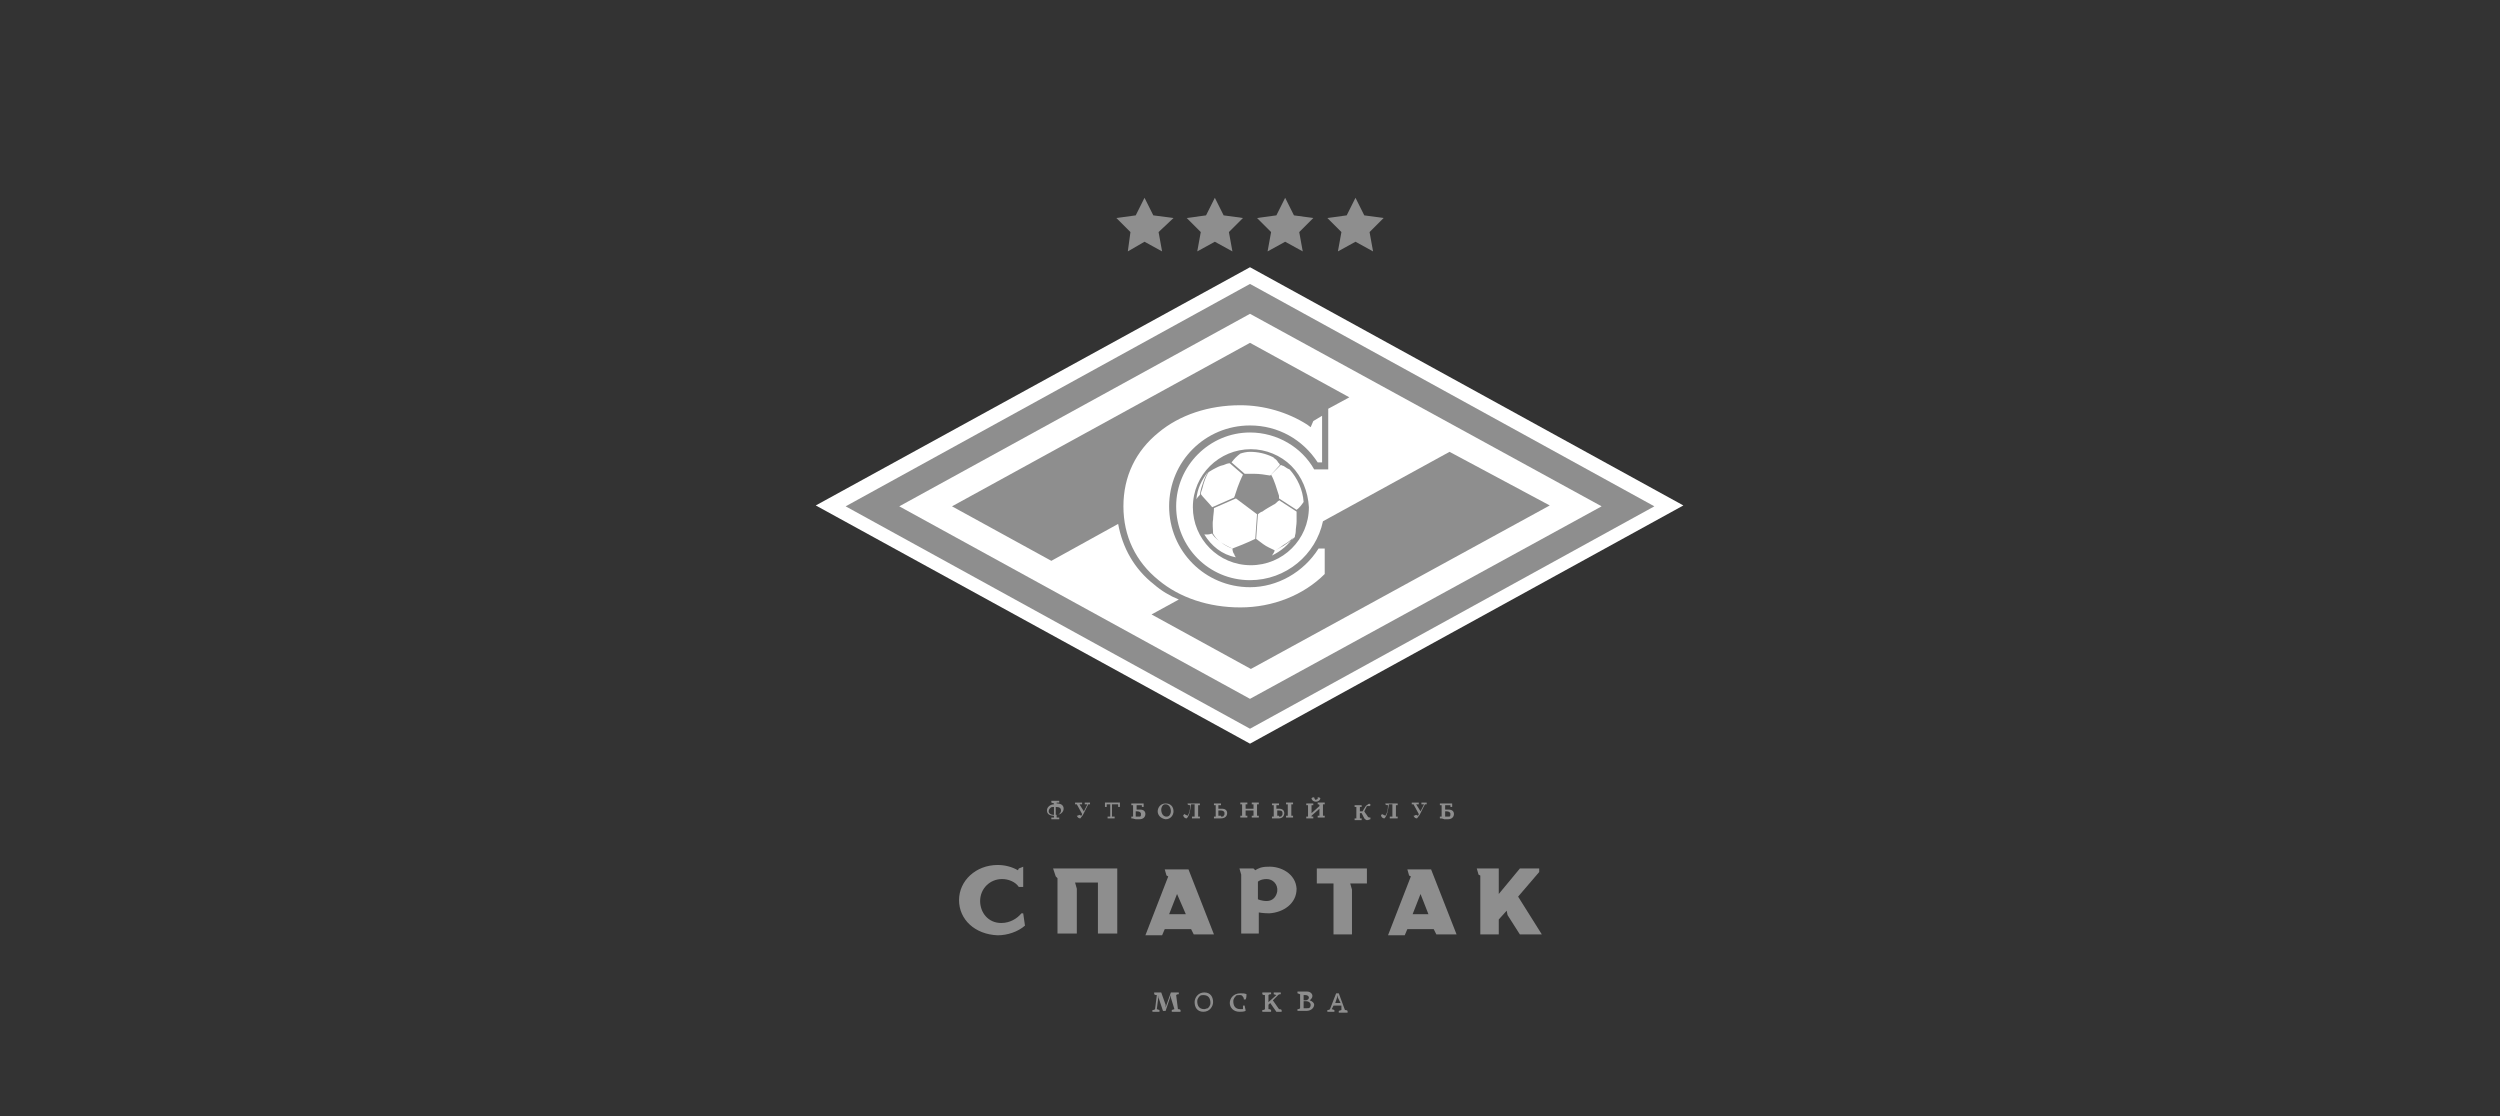 <?xml version="1.0" encoding="utf-8"?>
<!-- Generator: Adobe Illustrator 21.1.0, SVG Export Plug-In . SVG Version: 6.00 Build 0)  -->
<svg version="1.1" id="Layer_1" xmlns="http://www.w3.org/2000/svg" xmlns:xlink="http://www.w3.org/1999/xlink" x="0px" y="0px"
	 viewBox="0 0 284.4 127" style="enable-background:new 0 0 284.4 127;" xml:space="preserve">
<rect x="0" y="0" width="284.4" height="127" fill="#333333" stroke="none"/>
<style type="text/css">
	.st0{fill:none;}
	.st1{fill:#FFFFFF;}
	.st2{fill:#8E8E8E;}
</style>
<rect y="0" class="st0" width="284.4" height="127"/>
<g>
	<polygon class="st1" points="142.2,30.4 92.8,57.5 142.2,84.6 191.5,57.5 	"/>
	<path class="st2" d="M102.3,57.6l39.9-21.9l40,21.9l-40,21.9L102.3,57.6z M142.2,32.3l-46,25.3l46,25.3l46-25.3L142.2,32.3z"/>
	<path class="st2" d="M144.7,63.2c0.1-0.2,0.3-0.4,0.3-0.6c0.1,0,0.5-0.2,1-0.6c0.7-0.4,1.1-0.8,1.2-1
		C146.6,62,145.7,62.7,144.7,63.2 M137,60.8c0.1,0,0.3,0,0.4,0c0.2,0,0.4-0.1,0.5-0.1l0,0c0,0.1,0.4,0.6,1,1
		c0.5,0.4,1.2,0.7,1.3,0.7l0,0c0,0.2,0.1,0.6,0.2,0.6c0,0.1,0.1,0.3,0.2,0.4C139,63.1,137.8,62.1,137,60.8 M142.2,51.4
		c0.9,0,1.8,0.2,2.6,0.6c0,0,0.1,0,0.1,0.1c0.2,0.1,0.4,0.3,0.5,0.5c0.1,0.1,0.2,0.2,0.2,0.3l-1.1,1.2c-0.6-0.1-1.2-0.2-1.8-0.2
		c-0.4,0-0.7,0-1,0c0,0-0.1,0-0.1,0l-1.5-1.3c0.3-0.4,0.6-0.7,1-1C141.4,51.5,141.8,51.4,142.2,51.4L142.2,51.4z M145.7,52.9
		c0.1,0,0.2,0.1,0.3,0.1c0.2,0.1,0.4,0.3,0.7,0.4c0.9,1,1.5,2.3,1.6,3.7c-0.2,0.3-0.5,0.7-0.8,0.9l-2-1.3c0,0,0-0.1,0-0.1
		c0-0.1,0-0.1,0-0.2c-0.3-0.9-0.5-1.7-0.9-2.4L145.7,52.9C145.7,52.9,145.7,52.9,145.7,52.9 M142.9,61.3l0.2-2.8
		c0.1-0.1,0.4-0.3,0.5-0.3c0.4-0.3,0.8-0.5,1.3-0.8c0.1,0,0.4-0.3,0.5-0.4c0,0,0.1,0,0.1-0.1l2,1.3c0,0.3,0,0.7,0,1.1
		c0,0.4-0.1,0.8-0.1,1.2c0,0.2-0.1,0.4-0.1,0.6l0,0c0,0-0.5,0.5-1.3,1c-0.5,0.3-0.9,0.5-1,0.5c-0.4-0.2-0.9-0.4-1.3-0.7
		C143.6,61.8,143,61.4,142.9,61.3 M136.6,56.2c0-0.2,0.2-0.6,0.3-1.1c0.2-0.7,0.5-1.3,0.6-1.4c0.2-0.1,0.3-0.2,0.5-0.3
		c0.4-0.2,0.7-0.4,1.2-0.5c0.2-0.1,0.5-0.2,0.7-0.2l1.5,1.3c-0.1,0.2-0.5,1-0.9,2.3c0,0.1-0.1,0.2-0.1,0.3l-2.5,1.1
		C137.6,57.3,136.7,56.4,136.6,56.2 M137.4,53.7c-0.1,0.2-0.4,0.7-0.6,1.4c-0.2,0.5-0.3,1.1-0.3,1.2l0,0c-0.1,0.1-0.3,0.3-0.4,0.5
		C136.2,55.6,136.7,54.6,137.4,53.7C137.4,53.7,137.4,53.7,137.4,53.7 M140.2,62.4c0,0-0.7-0.3-1.3-0.7c-0.6-0.4-0.9-1-0.9-1l0,0
		c0-0.5-0.1-1.1,0-1.6c0-0.4,0.1-0.8,0.1-1.3l2.5-1.1c0.4,0.3,0.8,0.6,1.2,0.9c0.4,0.3,0.8,0.6,1.2,0.9l-0.2,2.8
		C142,61.7,140.5,62.3,140.2,62.4 M146.9,53c-1.2-1.2-2.9-1.9-4.6-1.9h0c-3.6,0-6.6,2.9-6.6,6.6c0,3.6,2.9,6.6,6.6,6.6h0
		c3.6,0,6.6-2.9,6.6-6.6C148.8,55.9,148.1,54.2,146.9,53"/>
	<path class="st2" d="M164.9,51.4l-14.4,7.9c-0.8,3.8-4.2,6.7-8.3,6.7c-4.7,0-8.4-3.8-8.4-8.4s3.8-8.4,8.4-8.4
		c3.1,0,5.9,1.7,7.3,4.2h1.6v-6.9l2.4-1.3L142.2,39l-33.9,18.6l11.3,6.2l7.6-4.2c0.5,2.7,1.8,5.1,4.1,6.9c0.8,0.7,1.8,1.3,2.8,1.7
		l-3.1,1.7l11.3,6.2l34-18.6L164.9,51.4z"/>
	<path class="st1" d="M141.1,46.1c-3.6,0-6.9,1.1-9.3,3.1c-2.6,2.1-4,5-4,8.4c0,3.4,1.4,6.3,4,8.4c2.4,2,5.7,3.1,9.3,3.1
		c3.7,0,7.2-1.4,9.6-3.8l0,0v-2.9H150c-1.7,2.7-4.7,4.4-7.8,4.4c-5.1,0-9.2-4.1-9.2-9.2c0-5.1,4.1-9.2,9.2-9.2c3.2,0,6,1.6,7.7,4.2
		h0.5v-5.3l-1,0.6l-0.3,0.7l-0.4-0.3C146.5,46.9,143.8,46.1,141.1,46.1"/>
	<polygon class="st2" points="136.2,28.6 138.2,27.5 140.2,28.6 139.8,26.4 141.4,24.8 139.2,24.5 138.2,22.5 137.2,24.5 135,24.8 
		136.6,26.4 	"/>
	<polygon class="st2" points="128.3,28.6 130.2,27.5 132.2,28.6 131.8,26.4 133.5,24.8 131.2,24.5 130.2,22.5 129.2,24.5 127,24.8 
		128.6,26.4 	"/>
	<polygon class="st2" points="144.2,28.6 146.2,27.5 148.2,28.6 147.8,26.4 149.4,24.8 147.2,24.5 146.2,22.5 145.2,24.5 143,24.8 
		144.6,26.4 	"/>
	<polygon class="st2" points="152.2,28.6 154.2,27.5 156.2,28.6 155.8,26.4 157.4,24.8 155.2,24.5 154.2,22.5 153.2,24.5 151,24.8 
		152.6,26.4 	"/>
	<polygon class="st2" points="153.8,101.2 153.6,100.5 155.5,100.5 155.5,98.8 149.8,98.8 149.8,100.5 151.7,100.5 151.7,106.3 
		153.8,106.3 	"/>
	<path class="st2" d="M162.5,104h-1.8l0.9-2.3L162.5,104z M163.4,106.3h2.3l-2.9-7.4h-2.7l0.2,0.7l0.2,0.1l-2.6,6.7h1.9l0.3-0.7h3
		L163.4,106.3z"/>
	<path class="st2" d="M134.9,104H133l0.9-2.3L134.9,104z M135.8,106.3h2.3l-2.9-7.4h-2.7l0.2,0.7l0.2,0.1l-2.6,6.7h1.9l0.3-0.7h3
		L135.8,106.3z"/>
	<polygon class="st2" points="172.7,102 175.1,99.2 175.1,98.8 172.9,98.8 170.5,101.7 170.5,98.8 168,98.8 168.2,99.5 168.4,99.6 
		168.4,106.3 170.5,106.3 170.5,104.6 171.4,103.6 171.5,104.1 172.9,106.3 175.4,106.3 	"/>
	<path class="st2" d="M116.4,103.9h-0.2l0,0c-0.5,0.6-1.3,1.1-2.3,1.1c-1.5,0-2.4-1.2-2.4-2.5c0-1.4,1.1-2.5,2.5-2.5
		c0.7,0,1.5,0.3,1.9,0.9l0,0h0.5v-0.8v-0.6v-0.9l-0.5,0.2l-0.1,0.2c-0.7-0.4-1.5-0.6-2.3-0.6c-2.5,0-4.4,1.8-4.4,4
		c0,2.2,1.8,3.9,4.4,4c1.1,0,2.3-0.4,3.1-1.1L116.4,103.9z"/>
	<path class="st2" d="M145.3,101.4c-0.1,0.6-0.5,1.1-1.2,1.1c-0.6,0-1-0.2-1-0.2v-2c0,0,0.3-0.3,1-0.3
		C144.8,100,145.4,100.6,145.3,101.4 M144.2,98.6c-0.7,0-1.1,0.2-1.4,0.4l-0.2-0.2h-1.6l0.2,0.7l0,6.7h2v-2.4c0,0,0.5,0.1,1.2,0.1
		c1.6-0.1,3.1-1.1,3.1-2.8C147.4,99.4,145.7,98.5,144.2,98.6"/>
	<polygon class="st2" points="121.2,98.8 120.3,98.8 119.8,98.8 120.1,99.7 120.3,99.9 120.3,100 120.3,106.2 122.5,106.2 
		122.5,101.1 122.3,100.4 124.9,100.4 124.9,106.2 127.1,106.2 127.1,98.8 	"/>
	<path class="st2" d="M133.2,113.5l0-0.3h0l-0.6,1.8c-0.1,0-0.2,0-0.3,0l-0.5-1.5l0-0.3h0l-0.2,1.6l0.3,0.1c0,0.1,0,0.1,0,0.2
		c-0.1,0-0.3,0-0.4,0c-0.1,0-0.3,0-0.4,0c0-0.1,0-0.1,0-0.2c0.1,0,0.2,0,0.3-0.1l0.2-1.6c-0.1,0-0.2,0-0.3-0.1c0-0.1,0-0.1,0-0.2
		c0.1,0,0.3,0,0.4,0c0.1,0,0.3,0,0.4,0l0.5,1.4l0,0.3h0l0.6-1.7c0.1,0,0.2,0,0.4,0c0.1,0,0.3,0,0.5,0c0,0.1,0,0.1,0,0.2
		c-0.1,0-0.2,0-0.3,0.1l0.2,1.6c0.1,0,0.2,0,0.3,0.1c0,0.1,0,0.1,0,0.2c-0.1,0-0.3,0-0.5,0c-0.2,0-0.3,0-0.5,0c0-0.1,0-0.1,0-0.2
		l0.3-0.1L133.2,113.5z"/>
	<path class="st2" d="M137.4,114.7c0.1-0.1,0.3-0.3,0.3-0.6c0-0.5-0.2-0.9-0.8-0.9c-0.1,0-0.3,0-0.4,0.1c-0.1,0.1-0.3,0.3-0.3,0.6
		c0,0.5,0.2,0.9,0.8,0.9C137.1,114.8,137.3,114.7,137.4,114.7 M135.9,114c0-0.5,0.4-1.1,1.1-1.1c0.7,0,1,0.5,1,1.1
		c0,0.5-0.4,1.1-1.1,1.1C136.2,115.1,135.9,114.6,135.9,114"/>
	<path class="st2" d="M141,113.2c-0.1,0-0.4,0-0.4,0.1c-0.1,0.1-0.3,0.3-0.3,0.6c0,0.5,0.2,0.9,0.8,0.9c0.1,0,0.2,0,0.3,0
		c0-0.1,0-0.3,0-0.4c0.1,0,0.1,0,0.2,0c0,0.2,0.1,0.4,0.1,0.6c-0.2,0.1-0.5,0.1-0.7,0.1c-0.7,0-1.1-0.5-1.1-1c0-0.5,0.4-1.1,1.2-1.1
		c0.3,0,0.5,0,0.7,0.1c0,0.2,0,0.4-0.1,0.6c-0.1,0-0.2,0-0.2,0c0-0.1,0-0.2-0.1-0.3C141.3,113.2,141.2,113.2,141,113.2"/>
	<path class="st2" d="M144.8,113.8l0.7,1c0.1,0,0.2,0,0.3,0.1c0,0.1,0,0.1,0,0.2c-0.1,0-0.3,0-0.4,0h-0.2l-0.7-1l-0.2,0.2v0.2
		c0,0.1,0,0.2,0,0.3c0.1,0,0.2,0,0.3,0.1c0,0.1,0,0.1,0,0.2c-0.1,0-0.3,0-0.5,0c-0.2,0-0.3,0-0.5,0c0-0.1,0-0.1,0-0.2
		c0.1,0,0.2,0,0.3-0.1c0-0.1,0-0.1,0-0.2v-1c0-0.2,0-0.3,0-0.4c-0.1,0-0.2,0-0.3-0.1c0-0.1,0-0.1,0-0.2c0.2,0,0.3,0,0.5,0
		c0.1,0,0.3,0,0.5,0c0,0.1,0,0.1,0,0.2c-0.1,0-0.2,0-0.3,0.1c0,0.1,0,0.2,0,0.4v0.4l0.9-0.8l-0.3-0.1c0-0.1,0-0.1,0-0.2
		c0.2,0,0.3,0,0.4,0c0.1,0,0.3,0,0.4,0c0,0.1,0,0.1,0,0.2c-0.1,0-0.2,0-0.3,0.1L144.8,113.8z"/>
	<path class="st2" d="M148.3,114v0.7h0.3c0.2,0,0.4,0,0.4-0.1c0.1-0.1,0.1-0.2,0.1-0.3c0-0.2-0.2-0.4-0.5-0.4H148.3z M148.3,113.2
		v0.6h0.2c0.3,0,0.4-0.2,0.4-0.3c0-0.2-0.2-0.3-0.4-0.3C148.5,113.2,148.4,113.2,148.3,113.2 M147.6,115c0-0.1,0-0.1,0-0.2
		c0.1,0,0.2,0,0.3-0.1c0-0.1,0-0.2,0-0.3v-0.9c0-0.2,0-0.3,0-0.4c-0.1,0-0.2-0.1-0.3-0.1c0-0.1,0-0.1,0-0.2c0.2,0,0.3,0,0.5,0
		c0.3,0,0.5,0,0.6,0c0.3,0,0.6,0.2,0.6,0.5c0,0.2-0.1,0.3-0.3,0.5c0.3,0.1,0.5,0.3,0.5,0.5c0,0.3-0.3,0.7-0.9,0.7
		c-0.2,0-0.3,0-0.5,0C147.9,115,147.8,115,147.6,115"/>
	<path class="st2" d="M151.9,114.1h0.6l-0.3-0.6l0-0.3h0L151.9,114.1z M152.6,114.4c-0.2,0-0.4,0-0.6,0h-0.3l-0.2,0.4l0.3,0.1
		c0,0.1,0,0.1,0,0.2c-0.1,0-0.3,0-0.4,0c-0.1,0-0.3,0-0.4,0c0-0.1,0-0.1,0-0.2c0.1,0,0.2,0,0.3-0.1l0.7-1.8c0.1,0,0.2,0,0.3,0
		l0.7,1.9c0.1,0,0.2,0,0.3,0.1c0,0.1,0,0.1,0,0.2c-0.1,0-0.3,0-0.5,0c-0.2,0-0.3,0-0.5,0c0-0.1,0-0.1,0-0.2l0.3-0.1L152.6,114.4z"/>
	<path class="st2" d="M120.1,91.8v0.9c0.2,0,0.3,0,0.4-0.1c0.1-0.1,0.2-0.2,0.2-0.4C120.7,91.9,120.5,91.8,120.1,91.8 M119.9,92.7
		v-0.9c-0.2,0-0.3,0-0.4,0.1c-0.1,0.1-0.2,0.2-0.2,0.4C119.3,92.5,119.5,92.7,119.9,92.7 M119.9,92.8c-0.5,0-0.8-0.2-0.8-0.6
		c0-0.4,0.4-0.7,0.8-0.7v-0.1l-0.3-0.1c0-0.1,0-0.1,0-0.2c0.1,0,0.3,0,0.5,0c0.1,0,0.3,0,0.4,0c0,0,0,0.1,0,0.2l-0.3,0v0.1
		c0.5,0,0.8,0.2,0.8,0.6c0,0.4-0.4,0.7-0.8,0.7V93l0.3,0c0,0.1,0,0.1,0,0.2c-0.1,0-0.3,0-0.4,0c-0.2,0-0.3,0-0.5,0
		c0-0.1,0-0.1,0-0.2l0.3,0V92.8z"/>
	<path class="st2" d="M122.8,92.7l0.2,0.1c0,0,0.1-0.1,0.1-0.2l-0.6-1.1c-0.1,0-0.2,0-0.2,0c0,0,0-0.1,0-0.2c0.1,0,0.3,0,0.4,0
		c0.1,0,0.3,0,0.4,0c0,0,0,0.1,0,0.2l-0.3,0l0.5,0.8l0.4-0.8l-0.3,0c0,0,0-0.1,0-0.2c0.1,0,0.2,0,0.3,0c0.1,0,0.2,0,0.3,0
		c0,0,0,0.1,0,0.2c-0.1,0-0.1,0-0.2,0l-0.6,1.2c-0.1,0.1-0.2,0.3-0.3,0.4c-0.2,0-0.3-0.1-0.4-0.3C122.7,92.8,122.7,92.7,122.8,92.7"
		/>
	<path class="st2" d="M126.5,91.6v1.1c0,0.1,0,0.1,0,0.2c0.1,0,0.2,0,0.3,0c0,0.1,0,0.1,0,0.2c-0.1,0-0.3,0-0.4,0
		c-0.2,0-0.3,0-0.4,0c0,0,0-0.1,0-0.2c0.1,0,0.2,0,0.3,0c0,0,0-0.1,0-0.2v-1.2h-0.4c0,0.1,0,0.2,0,0.3c-0.1,0-0.1,0-0.2,0
		c0-0.2,0-0.3,0-0.5l0,0c0.2,0,0.5,0,0.7,0h0.3c0.2,0,0.5,0,0.7,0l0,0c0,0.2,0,0.3,0,0.5c-0.1,0-0.1,0-0.2,0c0-0.1,0-0.2,0-0.3
		H126.5z"/>
	<path class="st2" d="M129.2,92.3v0.6h0.2c0.2,0,0.3,0,0.3,0c0.1-0.1,0.1-0.1,0.1-0.3c0-0.2-0.2-0.3-0.4-0.3
		C129.4,92.3,129.3,92.3,129.2,92.3 M128.7,93.1c0-0.1,0-0.1,0-0.2c0.1,0,0.2,0,0.2,0c0,0,0-0.1,0-0.2v-0.8c0-0.2,0-0.3,0-0.3
		c-0.1,0-0.2,0-0.2,0c0-0.1,0-0.1,0-0.2c0.1,0,0.2,0,0.4,0h0.3c0.2,0,0.5,0,0.7,0l0,0c0,0.2,0,0.3,0,0.4c-0.1,0-0.1,0-0.2,0
		c0-0.1,0-0.2,0-0.2h-0.6v0.5c0.1,0,0.2,0,0.4,0c0.4,0,0.6,0.2,0.6,0.5c0,0.3-0.2,0.6-0.7,0.6c-0.1,0-0.3,0-0.4,0
		C128.9,93.1,128.8,93.1,128.7,93.1"/>
	<path class="st2" d="M133,92.8c0.1-0.1,0.2-0.3,0.2-0.5c0-0.4-0.2-0.8-0.6-0.8c-0.1,0-0.2,0-0.3,0.1c-0.1,0.1-0.2,0.3-0.2,0.5
		c0,0.4,0.2,0.8,0.6,0.8C132.7,92.9,132.9,92.9,133,92.8 M131.7,92.3c0-0.4,0.3-0.9,0.9-0.9c0.6,0,0.9,0.4,0.9,0.9
		c0,0.4-0.3,0.9-0.9,0.9C132,93.1,131.7,92.7,131.7,92.3"/>
	<path class="st2" d="M135.1,92.8c0.2-0.3,0.3-0.7,0.3-1.2c-0.1,0-0.2,0-0.3-0.1c0,0,0-0.1,0-0.1c0.1,0,0.2,0,0.4,0h0.6
		c0.1,0,0.3,0,0.4,0c0,0,0,0.1,0,0.2c-0.1,0-0.1,0-0.2,0c0,0.1,0,0.2,0,0.3v0.8c0,0.1,0,0.1,0,0.2c0.1,0,0.2,0,0.2,0
		c0,0.1,0,0.1,0,0.2c-0.1,0-0.3,0-0.4,0c-0.2,0-0.3,0-0.5,0c0-0.1,0-0.1,0-0.2c0.1,0,0.2,0,0.3,0c0,0,0-0.1,0-0.2v-1.2h-0.4
		c-0.1,0.7-0.2,1.3-0.5,1.6c-0.2,0-0.3-0.1-0.4-0.3c0-0.1,0.1-0.1,0.1-0.2L135.1,92.8z"/>
	<path class="st2" d="M138.9,92.9c0.2,0,0.3,0,0.3-0.1c0.1-0.1,0.1-0.1,0.1-0.3c0-0.2-0.2-0.3-0.4-0.3c-0.1,0-0.2,0-0.3,0v0.6H138.9
		z M138.1,93.1c0-0.1,0-0.1,0-0.2c0.1,0,0.2,0,0.2,0c0,0,0-0.1,0-0.2v-0.8c0-0.2,0-0.3,0-0.3c-0.1,0-0.2,0-0.2,0c0-0.1,0-0.1,0-0.2
		c0.1,0,0.2,0,0.4,0c0.1,0,0.3,0,0.4,0c0,0,0,0.1,0,0.2c-0.1,0-0.2,0-0.3,0c0,0.1,0,0.2,0,0.3V92c0.1,0,0.2,0,0.4,0
		c0.4,0,0.6,0.2,0.6,0.5c0,0.3-0.2,0.6-0.7,0.6c-0.1,0-0.3,0-0.4,0C138.4,93.1,138.3,93.1,138.1,93.1"/>
	<path class="st2" d="M142.4,91.5c0-0.1,0-0.1,0-0.2c0.1,0,0.2,0,0.4,0c0.1,0,0.3,0,0.4,0c0,0,0,0.1,0,0.2c-0.1,0-0.1,0-0.2,0
		c0,0.1,0,0.2,0,0.3v0.8c0,0.1,0,0.1,0,0.2c0.1,0,0.2,0,0.2,0c0,0.1,0,0.1,0,0.2c-0.1,0-0.3,0-0.4,0c-0.1,0-0.3,0-0.4,0
		c0-0.1,0-0.1,0-0.2c0.1,0,0.2,0,0.2,0c0,0,0-0.1,0-0.2v-0.4c-0.2,0-0.4,0-0.6,0h-0.3v0.4c0,0.1,0,0.1,0,0.2c0.1,0,0.2,0,0.2,0
		c0,0.1,0,0.1,0,0.2c-0.1,0-0.3,0-0.4,0c-0.1,0-0.3,0-0.4,0c0-0.1,0-0.1,0-0.2c0.1,0,0.2,0,0.2,0c0,0,0-0.1,0-0.2v-0.8
		c0-0.2,0-0.3,0-0.3c-0.1,0-0.2,0-0.2,0c0-0.1,0-0.1,0-0.2c0.1,0,0.2,0,0.4,0c0.1,0,0.3,0,0.4,0c0,0,0,0.1,0,0.2c-0.1,0-0.1,0-0.2,0
		c0,0.1,0,0.2,0,0.3v0.2h0.9v-0.2c0-0.2,0-0.3,0-0.3C142.5,91.5,142.4,91.5,142.4,91.5"/>
	<path class="st2" d="M146.3,91.5c0-0.1,0-0.1,0-0.2c0.1,0,0.2,0,0.4,0c0.1,0,0.3,0,0.4,0c0,0,0,0.1,0,0.2c-0.1,0-0.1,0-0.2,0
		c0,0.1,0,0.2,0,0.3v0.8c0,0.1,0,0.1,0,0.2c0.1,0,0.2,0,0.2,0c0,0.1,0,0.1,0,0.2c-0.1,0-0.3,0-0.4,0c-0.1,0-0.3,0-0.4,0
		c0-0.1,0-0.1,0-0.2c0.1,0,0.2,0,0.2,0c0,0,0-0.1,0-0.2v-0.8c0-0.2,0-0.3,0-0.3C146.5,91.5,146.4,91.5,146.3,91.5 M145.5,92.9
		c0.2,0,0.3,0,0.3-0.1c0.1-0.1,0.1-0.1,0.1-0.3c0-0.2-0.1-0.3-0.4-0.3c-0.1,0-0.1,0-0.2,0v0.6H145.5z M144.7,93.1c0-0.1,0-0.1,0-0.2
		c0.1,0,0.2,0,0.2,0c0,0,0-0.1,0-0.2v-0.8c0-0.2,0-0.3,0-0.3c-0.1,0-0.2,0-0.2,0c0-0.1,0-0.1,0-0.2c0.1,0,0.2,0,0.4,0
		c0.1,0,0.3,0,0.4,0c0,0,0,0.1,0,0.2c-0.1,0-0.2,0-0.3,0c0,0.1,0,0.2,0,0.3V92c0.1,0,0.2,0,0.3,0c0.4,0,0.6,0.2,0.6,0.5
		c0,0.3-0.2,0.6-0.6,0.6c-0.1,0-0.2,0-0.4,0C145,93.1,144.8,93.1,144.7,93.1"/>
	<path class="st2" d="M149.9,90.9c0,0,0-0.1,0-0.2v0c0.1,0,0.2,0,0.3,0.1c0,0.2-0.2,0.4-0.5,0.4c-0.3,0-0.5-0.2-0.5-0.4
		c0.1-0.1,0.2-0.1,0.3-0.1v0c0,0.1,0.1,0.3,0.2,0.3C149.8,90.9,149.9,90.9,149.9,90.9 M149.9,91.5c0-0.1,0-0.1,0-0.2
		c0.1,0,0.2,0,0.4,0c0.1,0,0.3,0,0.4,0c0,0,0,0.1,0,0.2c-0.1,0-0.1,0-0.2,0c0,0.1,0,0.2,0,0.3v0.8c0,0.1,0,0.1,0,0.2
		c0.1,0,0.2,0,0.2,0c0,0.1,0,0.1,0,0.2c-0.1,0-0.3,0-0.4,0c-0.1,0-0.3,0-0.4,0c0-0.1,0-0.1,0-0.2c0.1,0,0.2,0,0.2,0c0,0,0-0.1,0-0.2
		V92l-0.9,0.8c0,0,0,0.1,0,0.1c0.1,0,0.2,0,0.2,0c0,0.1,0,0.1,0,0.2c-0.1,0-0.3,0-0.4,0c-0.1,0-0.3,0-0.4,0c0-0.1,0-0.1,0-0.2
		c0.1,0,0.2,0,0.2,0c0,0,0-0.1,0-0.2v-0.8c0-0.2,0-0.3,0-0.3c-0.1,0-0.2,0-0.2,0c0-0.1,0-0.1,0-0.2c0.1,0,0.2,0,0.4,0
		c0.1,0,0.3,0,0.4,0c0,0,0,0.1,0,0.2c-0.1,0-0.1,0-0.2,0c0,0.1,0,0.2,0,0.3v0.6l0.9-0.8l0-0.1C150.1,91.5,150,91.5,149.9,91.5"/>
	<path class="st2" d="M155.9,91.5c0,0.1,0,0.2-0.1,0.2l-0.3,0l-0.3,0.6c0.1,0.2,0.3,0.4,0.4,0.6c0.1,0.1,0.1,0.1,0.2,0.1
		c0,0,0.1,0,0.1,0c0,0,0,0.1,0,0.2c-0.1,0-0.2,0.1-0.4,0.1c-0.1,0-0.2-0.1-0.3-0.2c-0.1-0.2-0.2-0.4-0.3-0.6h-0.2v0.4
		c0,0.1,0,0.1,0,0.2c0.1,0,0.2,0,0.2,0c0,0.1,0,0.1,0,0.2c-0.1,0-0.3,0-0.4,0c-0.1,0-0.3,0-0.4,0c0-0.1,0-0.1,0-0.2
		c0.1,0,0.2,0,0.2,0c0,0,0-0.1,0-0.2v-0.8c0-0.2,0-0.3,0-0.3c-0.1,0-0.2,0-0.2,0c0-0.1,0-0.1,0-0.2c0.1,0,0.2,0,0.4,0
		c0.1,0,0.3,0,0.4,0c0,0,0,0.1,0,0.2c-0.1,0-0.1,0-0.2,0c0,0.1,0,0.2,0,0.3v0.2h0.3l0.3-0.5c0.1-0.1,0.1-0.2,0.2-0.2
		C155.7,91.4,155.8,91.4,155.9,91.5"/>
	<path class="st2" d="M157.6,92.8c0.2-0.3,0.3-0.7,0.3-1.2c-0.1,0-0.2,0-0.3-0.1c0,0,0-0.1,0-0.1c0.1,0,0.2,0,0.4,0h0.6
		c0.1,0,0.3,0,0.4,0c0,0,0,0.1,0,0.2c-0.1,0-0.1,0-0.2,0c0,0.1,0,0.2,0,0.3v0.8c0,0.1,0,0.1,0,0.2c0.1,0,0.2,0,0.2,0
		c0,0.1,0,0.1,0,0.2c-0.1,0-0.3,0-0.4,0c-0.2,0-0.3,0-0.5,0c0-0.1,0-0.1,0-0.2c0.1,0,0.2,0,0.3,0c0,0,0-0.1,0-0.2v-1.2h-0.4
		c-0.1,0.7-0.2,1.3-0.5,1.6c-0.2,0-0.3-0.1-0.4-0.3c0-0.1,0.1-0.1,0.1-0.2L157.6,92.8z"/>
	<path class="st2" d="M161.1,92.7l0.2,0.1c0,0,0.1-0.1,0.1-0.2l-0.6-1.1c-0.1,0-0.2,0-0.2,0c0,0,0-0.1,0-0.2c0.1,0,0.3,0,0.4,0
		c0.1,0,0.3,0,0.4,0c0,0,0,0.1,0,0.2l-0.3,0l0.5,0.8l0.4-0.8l-0.3,0c0,0,0-0.1,0-0.2c0.1,0,0.2,0,0.3,0c0.1,0,0.2,0,0.3,0
		c0,0,0,0.1,0,0.2c-0.1,0-0.1,0-0.2,0l-0.6,1.2c-0.1,0.1-0.2,0.3-0.3,0.4c-0.2,0-0.3-0.1-0.4-0.3C161,92.8,161,92.7,161.1,92.7"/>
	<path class="st2" d="M164.4,92.3v0.6h0.2c0.2,0,0.3,0,0.3,0c0.1-0.1,0.1-0.1,0.1-0.3c0-0.2-0.2-0.3-0.4-0.3
		C164.5,92.3,164.4,92.3,164.4,92.3 M163.8,93.1c0-0.1,0-0.1,0-0.2c0.1,0,0.2,0,0.2,0c0,0,0-0.1,0-0.2v-0.8c0-0.2,0-0.3,0-0.3
		c-0.1,0-0.2,0-0.2,0c0-0.1,0-0.1,0-0.2c0.1,0,0.2,0,0.4,0h0.3c0.2,0,0.5,0,0.7,0l0,0c0,0.2,0,0.3,0,0.4c-0.1,0-0.1,0-0.2,0
		c0-0.1,0-0.2,0-0.2h-0.6v0.5c0.1,0,0.2,0,0.4,0c0.4,0,0.6,0.2,0.6,0.5c0,0.3-0.2,0.6-0.7,0.6c-0.1,0-0.3,0-0.4,0
		C164.1,93.1,163.9,93.1,163.8,93.1"/>
</g>
</svg>
